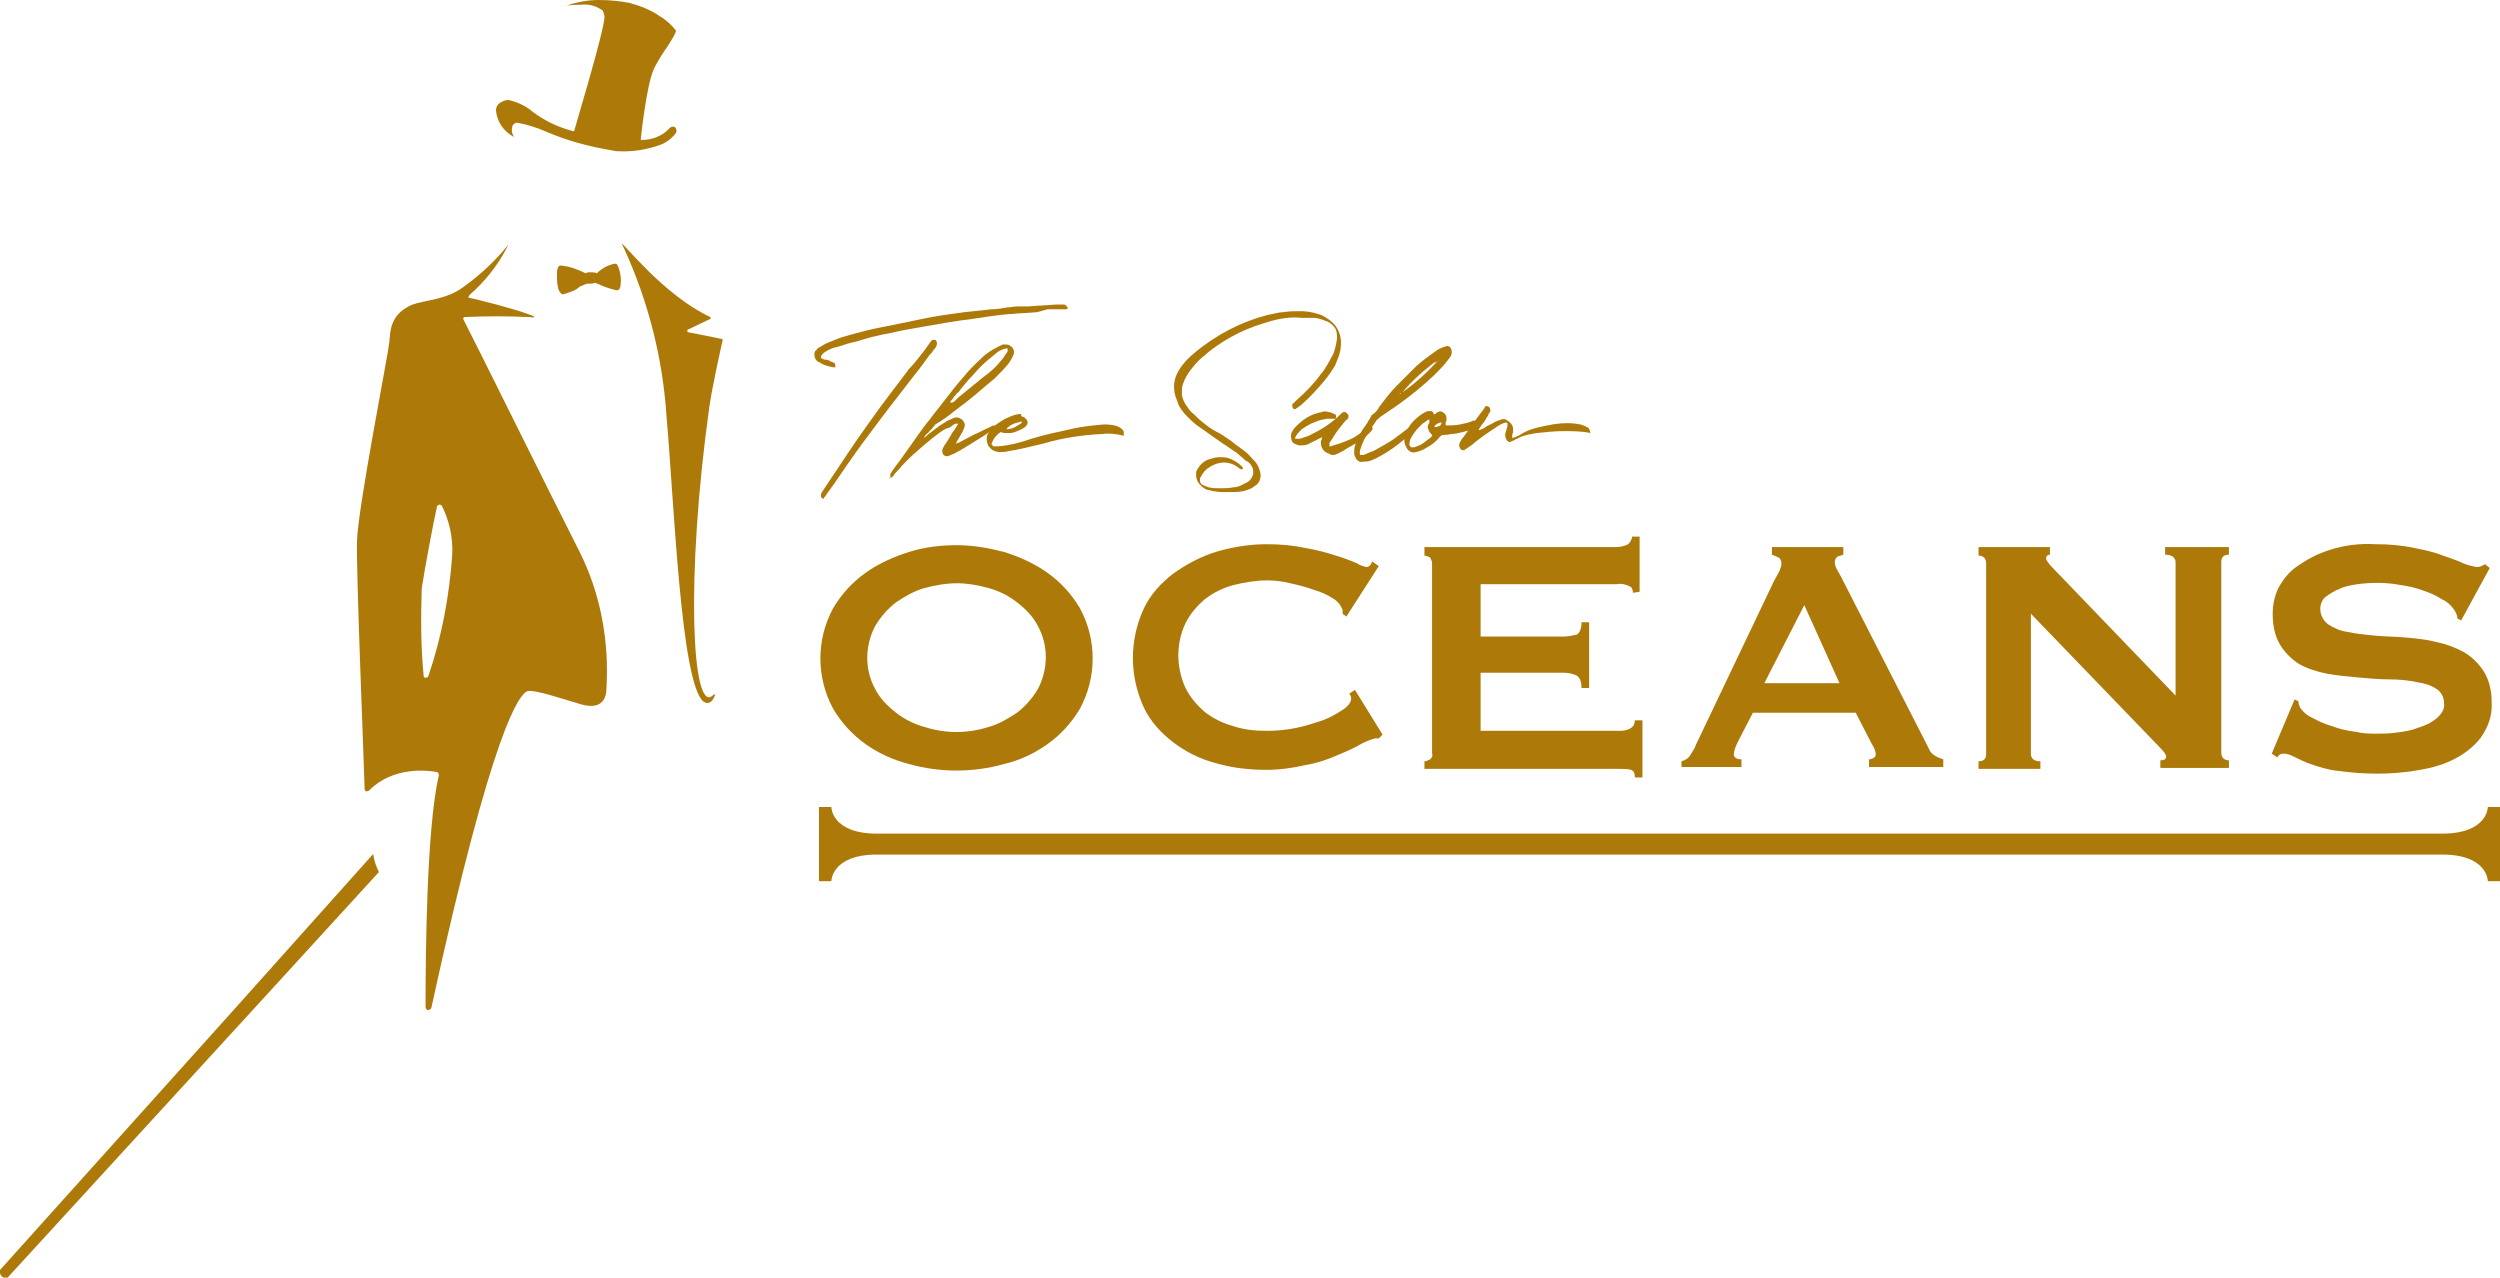 <?xml version="1.0" encoding="utf-8"?>
<!-- Generator: Adobe Illustrator 27.6.1, SVG Export Plug-In . SVG Version: 6.00 Build 0)  -->
<svg version="1.1" id="レイヤー_1" xmlns="http://www.w3.org/2000/svg" xmlns:xlink="http://www.w3.org/1999/xlink" x="0px"
	 y="0px" viewBox="0 0 262.6 134.2" style="enable-background:new 0 0 262.6 134.2;" xml:space="preserve">
<style type="text/css">
	.st0{fill:#AD7A0A;}
	.st1{fill-rule:evenodd;clip-rule:evenodd;fill:#AD7A0A;}
</style>
<g id="logo" transform="translate(-228.676 -250.536)">
	<path id="Path_600" class="st0" d="M329.2,307.8c1.7,0,3.3,0.3,4.9,0.7c1.6,0.5,3.2,1.2,4.6,2.2c1.4,1,2.5,2.2,3.4,3.7
		c1.8,3.3,1.8,7.3,0,10.6c-0.9,1.5-2,2.7-3.4,3.7c-1.4,1-2.9,1.7-4.6,2.1c-3.2,0.9-6.7,0.9-9.9,0c-1.6-0.4-3.2-1.1-4.6-2.1
		c-1.4-1-2.5-2.2-3.4-3.7c-1.8-3.3-1.8-7.3,0-10.6c0.9-1.5,2-2.7,3.4-3.7c1.4-1,3-1.7,4.6-2.2C325.8,308,327.5,307.8,329.2,307.8z
		 M329.2,311.8c-1.1,0-2.3,0.2-3.4,0.5c-1.1,0.3-2.1,0.9-3,1.5c-0.9,0.7-1.6,1.5-2.2,2.5c-1.1,2.1-1.1,4.6,0,6.6
		c0.5,1,1.3,1.8,2.2,2.5c0.9,0.7,1.9,1.2,3,1.5c2.2,0.7,4.5,0.7,6.7,0c1.1-0.3,2.1-0.9,3-1.5c0.9-0.7,1.6-1.5,2.2-2.5
		c1.1-2.1,1.1-4.6,0-6.6c-0.5-1-1.3-1.8-2.2-2.5c-0.9-0.7-1.9-1.2-3-1.5C331.4,312,330.3,311.8,329.2,311.8L329.2,311.8z"/>
	<path id="Path_601" class="st0" d="M373.5,328.1c-0.1,0-0.2,0-0.2,0c-0.1,0-0.2,0-0.2,0c-0.4,0.1-0.9,0.3-1.3,0.5
		c-0.7,0.4-1.5,0.8-2.5,1.2c-1.1,0.5-2.3,0.9-3.5,1.1c-1.3,0.3-2.7,0.5-4.1,0.5c-1.8,0-3.6-0.2-5.3-0.7c-1.6-0.4-3.2-1.2-4.5-2.2
		c-1.3-1-2.4-2.2-3.1-3.7c-1.5-3.3-1.5-7,0-10.3c0.7-1.5,1.8-2.7,3.1-3.7c1.4-1,2.9-1.8,4.5-2.3c1.7-0.5,3.5-0.8,5.3-0.8
		c1.4,0,2.7,0.1,4.1,0.4c1.2,0.2,2.3,0.5,3.2,0.8c0.7,0.2,1.5,0.5,2.2,0.8c0.3,0.2,0.6,0.3,1,0.4c0.2,0,0.3-0.1,0.4-0.2
		c0.1-0.1,0.2-0.3,0.2-0.4l0.7,0.5l-3.4,5.3l-0.4-0.3c0-0.1,0-0.2,0-0.3c0-0.1,0-0.2-0.1-0.3c-0.1-0.3-0.4-0.7-0.9-1
		c-0.6-0.4-1.3-0.7-2-0.9c-0.8-0.3-1.6-0.5-2.5-0.7c-0.8-0.2-1.6-0.3-2.4-0.3c-1.2,0-2.4,0.2-3.6,0.5c-1.1,0.3-2.1,0.8-3,1.5
		c-0.8,0.7-1.5,1.5-2,2.5c-1,2.1-1,4.6,0,6.8c0.5,1,1.2,1.8,2,2.5c0.9,0.7,1.9,1.2,3,1.5c1.2,0.4,2.3,0.5,3.6,0.5c1,0,2-0.1,3-0.3
		c1-0.2,1.9-0.5,2.8-0.8c0.8-0.3,1.5-0.7,2.1-1.1c0.6-0.4,0.9-0.8,0.9-1.2c0-0.2-0.1-0.4-0.2-0.5l0.6-0.4l2.9,4.7L373.5,328.1z"/>
	<path id="Path_602" class="st0" d="M400.2,312.8c0-0.3-0.1-0.6-0.4-0.7c-0.4-0.2-0.9-0.3-1.3-0.2h-14.3v5.5h8.7
		c0.5,0,0.9-0.1,1.4-0.2c0.3-0.2,0.5-0.6,0.5-1.3h0.8v6.9h-0.8c0-0.7-0.2-1.1-0.5-1.3c-0.4-0.2-0.9-0.3-1.4-0.3h-8.7v6.1h14.7
		c0.4,0,0.8-0.1,1.1-0.3c0.3-0.2,0.4-0.5,0.4-0.8h0.8v6h-0.8c0-0.4-0.1-0.7-0.4-0.8c-0.4-0.1-0.7-0.1-1.1-0.1h-20.6v-0.8
		c0.2,0,0.4-0.1,0.6-0.2c0.2-0.2,0.3-0.4,0.2-0.6v-20c0-0.2-0.1-0.4-0.2-0.6c-0.2-0.1-0.4-0.2-0.6-0.2V308h20.1
		c0.5,0,0.9-0.1,1.3-0.3c0.2-0.2,0.4-0.5,0.4-0.8h0.8v5.8L400.2,312.8z"/>
	<path id="Path_603" class="st0" d="M405.3,330.5c0.4-0.1,0.7-0.3,0.9-0.6c0.2-0.4,0.5-0.7,0.6-1.1l8.2-17.2
		c0.2-0.4,0.4-0.7,0.6-1.1c0.1-0.3,0.2-0.5,0.2-0.8c0-0.2-0.1-0.5-0.3-0.6c-0.2-0.1-0.4-0.2-0.7-0.3V308h7.5v0.8
		c-0.2,0.1-0.4,0.1-0.6,0.2c-0.2,0.1-0.3,0.4-0.3,0.6c0,0.2,0.1,0.5,0.2,0.7c0.1,0.2,0.3,0.5,0.5,0.9l9.2,18
		c0.1,0.3,0.3,0.5,0.6,0.7c0.3,0.2,0.6,0.3,0.9,0.4v0.8h-7.8v-0.8c0.2,0,0.3-0.1,0.4-0.1c0.2-0.1,0.3-0.2,0.3-0.4
		c0-0.4-0.2-0.8-0.4-1.1l-1.7-3.3h-10.8l-1.6,3.1c-0.2,0.4-0.4,0.9-0.4,1.3c0,0.3,0.3,0.5,0.8,0.5v0.8h-6.3L405.3,330.5z
		 M421.9,322.3l-3.7-8.2l-4.2,8.2H421.9z"/>
	<path id="Path_604" class="st0" d="M436.5,330.5c0.6,0,0.8-0.3,0.8-0.8v-20c0-0.5-0.3-0.8-0.8-0.8V308h7.5v0.8
		c-0.2,0-0.4,0.1-0.4,0.4c0,0.2,0.3,0.6,0.9,1.2l12.7,13.2v-14c0-0.5-0.4-0.8-1.1-0.8V308h6.7v0.8c-0.6,0-0.8,0.3-0.8,0.8v20
		c0,0.5,0.3,0.8,0.8,0.8v0.8h-7.2v-0.8c0.4,0,0.6-0.1,0.6-0.4c0-0.2-0.2-0.5-0.7-1L442,315v14.7c0,0.5,0.3,0.8,1,0.8v0.8h-6.5
		L436.5,330.5z"/>
	<path id="Path_605" class="st0" d="M469.7,324l0.4,0.2c0,0.2,0.1,0.5,0.2,0.7c0.3,0.4,0.7,0.8,1.2,1c0.7,0.4,1.4,0.7,2.1,0.9
		c0.8,0.3,1.6,0.5,2.5,0.6c0.8,0.2,1.5,0.2,2.3,0.2c0.5,0,1.1,0,1.9-0.1c0.8-0.1,1.6-0.2,2.3-0.5c0.7-0.2,1.4-0.5,2-1
		c0.5-0.4,0.9-1,0.8-1.6c0-0.6-0.3-1.2-0.8-1.5c-0.6-0.4-1.3-0.6-2-0.7c-0.9-0.2-1.9-0.3-2.9-0.3c-1.1,0-2.2-0.1-3.3-0.2
		c-1.1-0.1-2.2-0.2-3.3-0.4c-1-0.2-2-0.5-2.9-1c-0.8-0.5-1.5-1.2-2-2c-0.6-1-0.8-2.1-0.8-3.3c0-0.9,0.2-1.9,0.6-2.7
		c0.5-0.9,1.1-1.7,2-2.3c1-0.7,2.1-1.3,3.4-1.7c1.5-0.5,3.2-0.7,4.8-0.6c1.4,0,2.7,0.1,4.1,0.4c1,0.2,2,0.4,3,0.8
		c0.8,0.3,1.5,0.5,2.1,0.8c0.5,0.2,0.9,0.3,1.4,0.4c0.3,0,0.6-0.1,0.9-0.3l0.5,0.4l-3,5.5l-0.4-0.2c0-0.4-0.2-0.7-0.4-1
		c-0.3-0.4-0.7-0.8-1.2-1c-0.6-0.4-1.3-0.7-1.9-0.9c-0.8-0.3-1.6-0.5-2.4-0.6c-1.5-0.3-3.1-0.3-4.6-0.1c-0.6,0.1-1.3,0.2-1.9,0.5
		c-0.5,0.2-1,0.5-1.4,0.8c-0.4,0.3-0.6,0.8-0.6,1.3c0,0.6,0.3,1.2,0.8,1.6c0.6,0.4,1.3,0.7,2,0.8c0.9,0.2,1.9,0.3,2.9,0.4
		c1.1,0.1,2.2,0.1,3.3,0.2c1.1,0.1,2.2,0.2,3.3,0.5c1,0.2,2,0.6,2.9,1.1c0.8,0.5,1.5,1.2,2,2c0.6,1,0.8,2.1,0.8,3.2
		c0.1,1.4-0.4,2.7-1.2,3.8c-0.8,1-1.9,1.8-3,2.3c-1.2,0.6-2.6,0.9-3.9,1.1c-1.3,0.2-2.6,0.3-3.9,0.3c-1.4,0-2.8-0.1-4.2-0.3
		c-1-0.1-1.9-0.4-2.8-0.7c-0.6-0.2-1.2-0.5-1.8-0.8c-0.4-0.2-0.7-0.3-1.1-0.3c-0.2,0-0.5,0.1-0.6,0.4l-0.6-0.4L469.7,324z"/>
	<g id="Group_98" transform="translate(314.218 282.621)">
		<path id="Path_606" class="st0" d="M23.4,0.7c-0.9,0.1-1.8,0.1-2.7,0.2l-0.2,0c-1.2,0.1-2.5,0.3-3.8,0.5c-1.7,0.2-3.4,0.5-5.1,0.8
			C10.5,2.4,9.2,2.6,8,2.9C6.8,3.1,5.6,3.4,4.4,3.8C3.8,3.9,3.2,4.1,2.6,4.3c-0.1,0-0.2,0.1-0.4,0.1C1.8,4.5,1.4,4.7,1.1,4.9
			C1,5,0.8,5.1,0.8,5.2c0,0-0.1,0.1-0.1,0.1c0,0,0,0.1,0,0.1c0,0,0,0.1,0,0.1C0.8,5.6,1,5.7,1.2,5.7c0,0,0,0,0.1,0l0.3,0.1
			C1.7,5.9,1.8,5.9,2,6c0.1,0,0.2,0.1,0.2,0.3c0,0,0,0.1,0,0.1c0,0,0,0.1,0,0.1c0,0,0,0-0.1,0c0,0,0,0-0.1,0C1.5,6.4,1,6.3,0.6,6
			C0.2,5.9,0,5.5,0,5.2C0,5,0,4.8,0.2,4.7c0.1-0.2,0.3-0.3,0.5-0.4c0.3-0.2,0.7-0.4,1-0.5c0.3-0.1,0.7-0.3,1-0.4
			c0.3-0.1,0.7-0.2,1-0.3h0C4.8,2.8,5.9,2.5,7,2.3c1.5-0.3,3-0.6,4.4-0.9s2.9-0.5,4.4-0.7c0.9-0.1,1.9-0.2,2.8-0.3
			c0.6,0,1.1-0.1,1.7-0.2c0.3,0,0.7-0.1,1-0.1c0.1,0,0.3,0,0.4,0c0.3,0,0.5,0,0.8,0c1-0.1,1.9-0.1,2.9-0.2c0.3,0,0.5,0,0.8,0
			c0.2,0,0.3,0.2,0.4,0.3c0,0,0,0.1,0,0.1c0,0,0,0.1-0.1,0.1c0,0,0,0-0.1,0c-0.3,0-0.7,0-1,0c-0.3,0-0.6,0-0.9,0L23.4,0.7z
			 M0.9,20.3L0.9,20.3c-0.1-0.1-0.2-0.1-0.2-0.2c0-0.1,0-0.2,0-0.3c0-0.1,0.1-0.1,0.1-0.2c0,0,0,0,0,0c1-1.5,2-3,3-4.5
			s2.1-3,3.1-4.4c0.9-1.2,1.8-2.4,2.8-3.7c0.1-0.2,0.3-0.4,0.4-0.5C10.6,6,11,5.4,11.5,4.8L12,4.1c0.1-0.1,0.2-0.3,0.3-0.4
			c0.1-0.1,0.2-0.1,0.3-0.1c0.1,0,0.2,0.1,0.2,0.1c0.1,0.2,0.1,0.4,0,0.6c-0.1,0.2-0.2,0.3-0.3,0.4c-0.1,0.2-0.3,0.4-0.4,0.5
			c-0.5,0.7-1,1.4-1.5,2C9.3,8.9,8.1,10.4,6.9,12c-1.2,1.6-2.4,3.2-3.5,4.8c-0.4,0.6-0.9,1.3-1.3,1.9l-0.8,1.1
			C1.2,20,1.1,20.1,1,20.2c0,0,0,0,0,0.1C1,20.3,1,20.3,0.9,20.3C1,20.3,1,20.3,0.9,20.3L0.9,20.3L0.9,20.3z"/>
		<path id="Path_607" class="st0" d="M20.5,4.2c0.2,0.1,0.3,0.2,0.4,0.4C21,4.8,21,5,20.9,5.2c-0.1,0.3-0.3,0.6-0.5,0.9
			c-0.4,0.5-0.8,0.9-1.2,1.3c-0.1,0.1-0.2,0.2-0.3,0.3c-0.5,0.4-1.2,1-1.9,1.6c-0.7,0.6-1.5,1.2-2.3,1.8c-0.6,0.5-1.3,1-2,1.4
			c-0.1,0.2-0.3,0.3-0.3,0.4l-0.2,0.2L12,13.3c0,0.1-0.1,0.1-0.2,0.2s-0.2,0.2-0.3,0.4c0,0,0,0,0,0c0,0,0,0,0,0c0,0,0,0,0,0h0
			c0,0,0,0,0,0c0.2-0.1,0.3-0.2,0.5-0.4l0.4-0.3c0.3-0.2,0.5-0.4,0.8-0.6c0.3-0.2,0.5-0.3,0.8-0.5c0.2-0.1,0.5-0.2,0.7-0.3
			c0.2-0.1,0.3,0,0.5,0c0.1,0.1,0.3,0.1,0.4,0.3c0.1,0.1,0.2,0.3,0.2,0.4c0,0.1,0,0.3-0.1,0.4c0,0.1-0.1,0.2-0.1,0.3c0,0,0,0,0,0
			c-0.1,0.2-0.3,0.5-0.4,0.7c-0.1,0.2-0.2,0.3-0.3,0.5c0,0,0,0.1,0,0.1c0,0,0,0,0,0c0,0,0,0,0,0c0,0,0,0,0,0c0,0,0,0,0,0
			c0.1,0,0.2-0.1,0.3-0.1c0.4-0.2,0.9-0.5,1.5-0.8c0.7-0.3,1.2-0.6,1.7-0.8c0.2-0.1,0.3-0.2,0.5-0.2c0.1,0,0,0.1,0,0.2
			c-0.1,0.1-0.3,0.3-0.4,0.4c-0.5,0.4-1.2,0.8-2,1.3c-0.8,0.5-1.3,0.8-1.7,1c-0.2,0.1-0.4,0.2-0.7,0.3c-0.2,0.1-0.5,0-0.6-0.2
			c-0.1-0.2-0.1-0.4,0-0.6c0.1-0.2,0.2-0.4,0.3-0.5c0.1-0.1,0.1-0.2,0.2-0.3c0.1-0.2,0.2-0.3,0.3-0.5c0.1-0.2,0.2-0.4,0.4-0.6
			c0.1-0.2,0.2-0.3,0.3-0.5c0.1-0.1,0.1-0.2,0-0.2c-0.2,0-0.4,0.1-0.6,0.3c-0.2,0.1-0.3,0.2-0.4,0.2l-0.1,0
			c-0.6,0.3-1.2,0.8-1.7,1.2c-1.2,1-2.4,2-3.4,3.2c-0.2,0.2-0.4,0.4-0.5,0.6l-0.1,0.1c0,0-0.1,0.1-0.2,0.1c-0.1,0-0.1-0.1-0.2-0.1
			C8.1,18.1,8.1,18,8,18c0-0.1-0.1-0.2,0-0.3c0-0.1,0.1-0.1,0.1-0.2c0.4-0.6,0.9-1.2,1.3-1.8c0.9-1.2,1.7-2.5,2.7-3.7
			c0.1-0.1,0.2-0.3,0.3-0.4c0.6-0.8,1.2-1.5,1.8-2.3c0.6-0.8,1.2-1.5,1.9-2.3c0.5-0.6,1.1-1.1,1.7-1.7c0.6-0.5,1.3-0.9,2-1.2
			c0,0,0.1,0,0.1,0c0,0,0.1,0,0.1,0h0C20.2,4.1,20.4,4.1,20.5,4.2z M14.5,10.2c0.2-0.1,0.4-0.3,0.7-0.6c0.5-0.4,1-0.8,1.6-1.3
			c0.6-0.5,1.1-0.9,1.5-1.2c0.5-0.4,0.9-0.8,1.3-1.3c0.2-0.2,0.4-0.5,0.5-0.7l0.1-0.1c0-0.1,0.1-0.1,0.1-0.2c0,0,0-0.1,0-0.2
			c0,0,0-0.1-0.1-0.1c-0.5,0.1-0.9,0.3-1.2,0.6c-0.5,0.4-1,0.8-1.5,1.3c-0.5,0.5-0.9,1-1.3,1.4c-0.4,0.5-0.7,0.8-0.9,1.1
			c-0.1,0.1-0.1,0.2-0.3,0.3c-0.1,0.2-0.3,0.3-0.4,0.5c-0.1,0.2-0.3,0.3-0.3,0.4s-0.1,0.2,0,0.1S14.4,10.3,14.5,10.2z"/>
		<path id="Path_608" class="st0" d="M21.9,11.7c0.1,0,0.2,0.1,0.3,0.2c0.1,0.1,0.2,0.2,0.2,0.4v0c0,0.3-0.3,0.6-1.1,0.9
			c-0.2,0.1-0.5,0.2-0.7,0.2c-0.2,0-0.3,0-0.5,0c-0.2,0-0.3,0-0.5-0.1h0c-0.1,0-0.1,0.1-0.2,0.1c-0.1,0.1-0.2,0.2-0.3,0.3
			c-0.2,0.2-0.3,0.4-0.4,0.6c0,0.1,0,0.1-0.1,0.2v0c0,0.1,0.1,0.2,0.2,0.3c0.1,0,0.2,0,0.4,0h0.1c1.2-0.1,2.4-0.4,3.5-0.8
			c1.3-0.4,2.7-0.7,4.1-1c1.2-0.3,2.4-0.4,3.5-0.5c1.1,0,1.7,0.2,2,0.6c0.1,0.1,0.1,0.2,0.1,0.3v0.1c0,0.1,0,0.2,0,0.2
			c-0.7-0.2-1.5-0.3-2.2-0.2c-2.1,0.1-4.2,0.4-6.2,1c-1.7,0.4-2.9,0.7-3.7,0.8c-0.3,0.1-0.6,0.1-0.9,0.1h0c-0.3,0-0.7-0.1-0.9-0.3
			c-0.1-0.1-0.2-0.2-0.3-0.3c-0.1-0.2-0.2-0.5-0.2-0.7v-0.1c0-0.4,0.2-0.7,0.5-1c0.2-0.3,0.5-0.5,0.8-0.7c0.3-0.2,0.6-0.4,0.9-0.5
			c0.4-0.2,0.9-0.4,1.4-0.4C21.7,11.6,21.8,11.7,21.9,11.7z M20.2,13c0.3,0,0.7-0.1,1-0.3c0.2-0.1,0.3-0.2,0.5-0.3
			c0.1-0.1,0.1-0.1,0.1-0.2c0,0,0,0-0.1,0c-0.4,0.1-0.8,0.2-1.1,0.4C20.3,12.8,20.2,12.9,20.2,13C20.2,12.9,20.2,12.9,20.2,13
			L20.2,13z"/>
		<path id="Path_609" class="st0" d="M49,1.4c-0.6,0.1-1.3,0.3-1.9,0.5c-2.3,0.7-4.5,1.9-6.3,3.5c-0.5,0.4-0.9,0.9-1.3,1.4
			c-0.3,0.4-0.6,0.9-0.8,1.5c-0.1,0.3-0.1,0.7-0.1,1.1c0.1,0.4,0.2,0.7,0.4,1c0.2,0.3,0.4,0.6,0.6,0.8l0,0c0.4,0.3,0.7,0.7,1.1,1
			c0.5,0.4,1,0.8,1.6,1.1c0.1,0,0.1,0.1,0.2,0.1c0.2,0.1,0.3,0.2,0.5,0.3c0.4,0.3,0.8,0.5,1.1,0.8c0.4,0.3,0.7,0.5,1.1,0.8
			c0.4,0.3,0.7,0.7,1,1c0.3,0.3,0.5,0.7,0.6,1.1c0.2,0.6,0,1.3-0.6,1.6c-0.2,0.2-0.5,0.3-0.8,0.4c-0.5,0.2-1.1,0.2-1.7,0.2h-0.1
			c-0.3,0-0.6,0-0.9,0c-0.3,0-0.6-0.1-0.9-0.1c-0.2-0.1-0.5-0.1-0.7-0.2c-0.5-0.3-0.9-0.7-1-1.3c0-0.2,0-0.3,0-0.5
			c0.1-0.2,0.1-0.3,0.2-0.4c0.3-0.5,0.8-0.9,1.4-1c0.5-0.2,1.1-0.2,1.7-0.1c0.6,0.2,1.1,0.5,1.5,0.9c0.1,0.1,0.1,0.1,0.1,0.2
			c0,0,0,0.1,0,0.1c0,0,0,0,0,0c0,0,0,0,0,0c0,0,0,0,0,0c0,0,0,0,0,0c0,0,0,0-0.1,0c0,0,0,0-0.1,0c-0.1,0-0.1-0.1-0.2-0.1l-0.1-0.1
			c-0.4-0.3-0.9-0.5-1.5-0.5c-0.5,0-1.1,0.2-1.5,0.5c-0.4,0.2-0.7,0.6-0.9,1c-0.1,0.1-0.1,0.2-0.1,0.4c0,0.2,0.1,0.3,0.2,0.4
			c0.2,0.1,0.4,0.2,0.7,0.3c0.4,0.1,0.8,0.1,1.3,0.1c0.4,0,0.9,0,1.3-0.1c0.3,0,0.7-0.1,1-0.3c0.2-0.1,0.5-0.2,0.7-0.4
			c0.2-0.2,0.3-0.4,0.4-0.7c0-0.3,0-0.5-0.1-0.7c-0.1-0.2-0.3-0.5-0.5-0.6l-0.2-0.1c-0.3-0.3-0.6-0.5-0.9-0.8c-0.5-0.3-1-0.7-1.5-1
			l-1-0.7c-0.6-0.4-1.1-0.8-1.7-1.2c-0.4-0.3-0.7-0.6-1-0.9c-0.5-0.5-0.9-1-1.1-1.7c-0.5-1.1-0.4-2.3,0.2-3.2c0.4-0.7,1-1.3,1.6-1.8
			C42.3,3,44.9,1.7,47.6,1c0.6-0.1,1.2-0.3,1.7-0.3c0.6-0.1,1.2-0.1,1.8-0.1c0.6,0,1.2,0.1,1.8,0.3c0.5,0.1,0.9,0.4,1.3,0.7
			c0.8,0.6,1.2,1.6,1.1,2.6c0,0.4-0.1,0.7-0.2,1.1c-0.1,0.3-0.3,0.7-0.4,1C54.4,6.8,54,7.4,53.5,8c-0.7,0.8-1.4,1.6-2.2,2.3
			c-0.2,0.2-0.5,0.4-0.8,0.6c0,0-0.1,0-0.1,0c-0.1,0-0.1-0.1-0.1-0.1c-0.1-0.1-0.1-0.1-0.1-0.2c0-0.1,0-0.1,0-0.2c0,0,0,0,0,0
			c0,0,0-0.1,0.1-0.1l0.2-0.2l0.2-0.2c0.9-0.8,1.8-1.7,2.5-2.7c0.3-0.3,0.5-0.7,0.7-1c0.2-0.4,0.4-0.7,0.6-1.1
			c0.2-0.5,0.3-1,0.4-1.6c0-0.4,0-0.8-0.2-1.1c-0.2-0.3-0.5-0.6-0.8-0.7c-0.5-0.2-1-0.4-1.5-0.4c-0.3,0-0.6,0-0.9,0l-0.4,0
			C50.3,1.2,49.6,1.3,49,1.4z"/>
		<path id="Path_610" class="st0" d="M53.7,15.4c-0.2-0.1-0.3-0.3-0.4-0.5c-0.1-0.2-0.1-0.4-0.1-0.6c0-0.1,0.1-0.2,0.1-0.3
			c0-0.1,0-0.1,0.1-0.2c0,0,0,0,0,0c0,0,0,0,0,0c0,0,0,0,0,0c0,0,0,0,0,0c0,0,0,0,0,0l-0.4,0.2c-0.4,0.2-0.8,0.4-1.2,0.6
			c-0.3,0.1-0.6,0.1-0.8,0.1c-0.2,0-0.4-0.1-0.6-0.2c-0.2-0.1-0.3-0.3-0.3-0.5c-0.1-0.2,0-0.4,0-0.6c0.1-0.2,0.2-0.3,0.3-0.5
			c0.4-0.4,0.8-0.8,1.3-1.1c0.5-0.3,1-0.5,1.6-0.6c0.2-0.1,0.4-0.1,0.7,0c0.2,0,0.4,0.1,0.6,0.2c0.1,0,0.2,0.1,0.2,0.2
			c0,0.1,0,0.1,0,0.2c0,0,0,0.1-0.1,0.1c-0.1,0-0.2,0-0.4,0c-0.1,0-0.3,0-0.4,0c-0.2,0-0.4,0.1-0.6,0.1c-0.4,0.1-0.8,0.3-1.1,0.4
			c-0.4,0.2-0.7,0.4-1,0.6c-0.3,0.3-0.6,0.6-0.7,0.9c0,0,0,0.1,0,0.1c0,0,0,0,0,0c0.1,0,0.1,0,0.2,0c0.1,0,0.1,0,0.2,0
			c0,0,0.1,0,0.1,0c0.3-0.1,0.6-0.2,0.9-0.3c0.6-0.3,1.2-0.6,1.8-1c0.6-0.4,1.1-0.8,1.6-1.3c0.1-0.1,0.2-0.2,0.3-0.2
			c0,0,0.1,0,0.1,0c0,0,0.1,0,0.1,0c0.1,0.1,0.2,0.2,0.3,0.3c0,0.1,0,0.2,0,0.3c-0.1,0.1-0.1,0.2-0.2,0.2c0,0-0.1,0.1-0.1,0.1
			c-0.5,0.6-1,1.2-1.4,1.9c0,0,0,0,0,0c-0.1,0.1-0.1,0.2-0.2,0.3c-0.1,0.1-0.1,0.2-0.1,0.4c0,0,0,0.1,0,0.1c0,0,0.1,0,0.1,0
			c0.7-0.2,1.3-0.4,2-0.7c0.5-0.2,0.9-0.5,1.3-0.8c0.3-0.2,0.5-0.4,0.7-0.6c0,0,0.1,0,0.1,0c0.1,0,0.1,0,0.2,0c0,0,0.1,0,0.1,0.1
			c0.1,0.1,0,0.3-0.2,0.5c-0.2,0.2-0.5,0.5-0.8,0.7c-0.3,0.2-0.7,0.5-1.1,0.7s-0.7,0.4-1,0.6c-0.2,0.1-0.4,0.2-0.6,0.3c0,0,0,0,0,0
			c-0.1,0-0.2,0.1-0.3,0.1c-0.1,0-0.2,0-0.3,0C54,15.5,53.8,15.5,53.7,15.4z"/>
		<path id="Path_611" class="st0" d="M56.9,16.1c-0.1-0.2-0.2-0.4-0.2-0.6c0-0.3,0-0.5,0.1-0.8c0.1-0.5,0.3-0.9,0.6-1.3
			c0.1-0.3,0.3-0.5,0.5-0.8l0.2-0.3l0.1-0.2c0.1-0.1,0.2-0.3,0.3-0.5c0,0,0-0.1,0.1-0.1c0,0,0.1-0.1,0.1-0.1
			c0.2-0.1,0.3-0.3,0.5-0.5l0.1-0.2c0.6-0.8,1.2-1.6,1.9-2.3c0.7-0.7,1.4-1.4,2.1-2.1c0.7-0.6,1.4-1.1,2.1-1.6
			c0.3-0.2,0.6-0.3,0.9-0.4c0.2-0.1,0.4,0,0.5,0.1C67,4.7,67,5.1,66.8,5.4c-0.3,0.4-0.6,0.8-0.9,1.1c-1.1,1.2-2.3,2.2-3.6,3.2
			c-0.9,0.7-1.8,1.3-2.7,1.9c-0.2,0.1-0.3,0.3-0.5,0.4c-0.5,0.7-0.9,1.3-1.3,2c-0.2,0.4-0.4,0.9-0.5,1.3c0,0.1,0,0.2,0,0.3
			c0,0,0,0.1,0,0.1c0,0,0,0,0.1,0h0c0.1,0,0.2,0,0.3,0c0.3-0.1,0.6-0.3,1-0.4c0.7-0.4,1.5-0.8,2.2-1.3c0.7-0.5,1.3-1,2-1.5
			c0.1-0.1,0.2-0.2,0.4-0.2c0.1,0,0.1,0,0.2,0.1c0,0.1,0,0.1-0.1,0.2c-0.1,0.1-0.2,0.2-0.2,0.3c-0.1,0.1-0.2,0.2-0.4,0.4l-0.3,0.3
			c0,0,0,0,0,0c-1,0.9-2.2,1.8-3.4,2.4c-0.1,0.1-0.3,0.1-0.4,0.2c-0.1,0-0.2,0.1-0.3,0.1c-0.2,0.1-0.4,0.1-0.7,0.1
			C57.4,16.5,57.1,16.4,56.9,16.1z M61.5,9.3C61.6,9.3,61.6,9.3,61.5,9.3c1.5-1,2.8-2.2,4-3.5c0,0,0.1-0.1,0.1-0.1c0,0,0,0,0,0
			c0,0,0,0,0,0c0,0,0,0,0,0c0,0,0,0,0,0c-0.1,0-0.1,0.1-0.1,0.1c-0.1,0.1-0.3,0.2-0.4,0.2c-1.3,1-2.4,2-3.4,3.2
			C61.5,9.2,61.5,9.2,61.5,9.3C61.5,9.2,61.5,9.2,61.5,9.3C61.4,9.3,61.4,9.4,61.5,9.3L61.5,9.3z"/>
		<path id="Path_612" class="st0" d="M69.9,12.3c-0.2,0.2-0.4,0.4-0.7,0.6c-0.3,0.2-0.7,0.3-1.1,0.4c-0.4,0.1-0.8,0.2-1.2,0.2
			c-0.4,0.1-0.6,0.1-0.8,0.1c-0.2,0-0.3,0.1-0.4,0.2c-0.4,0.5-0.9,0.9-1.5,1.2c-0.3,0.2-0.6,0.3-1,0.4c-0.3,0.1-0.7,0-0.9-0.3
			c-0.3-0.4-0.4-0.9-0.3-1.4c0.1-0.3,0.2-0.5,0.3-0.7c0.4-0.7,1-1.3,1.7-1.7c0.2-0.1,0.3-0.2,0.5-0.2c0.1,0,0.2,0,0.3,0
			c0.1,0,0.2,0.1,0.2,0.2c0,0,0,0,0,0c0,0,0,0,0,0c0.1,0.1,0.1,0.2,0.2,0.1c0,0,0.1,0,0.1-0.1l0.2-0.1c0.2-0.1,0.3-0.1,0.5,0
			c0.1,0.1,0.3,0.2,0.3,0.3c0.1,0.1,0.1,0.3,0.1,0.4c0,0.1,0,0.3-0.1,0.4c0,0,0,0.1,0,0.1c0,0,0,0.1,0,0.1c0,0,0,0.1,0.1,0.1
			c0.5,0,0.9,0,1.4-0.1c0.5-0.1,1-0.2,1.4-0.4C69.9,12.1,70.1,12.1,69.9,12.3z M64.6,12C64.6,12,64.6,12,64.6,12c-0.1,0-0.1,0-0.1,0
			c-0.2,0.1-0.4,0.3-0.6,0.4c-0.2,0.2-0.3,0.3-0.5,0.5c-0.2,0.2-0.4,0.5-0.6,0.8c-0.2,0.3-0.3,0.6-0.3,0.9c0,0.1,0,0.1,0.1,0.2
			c0,0.1,0.1,0.1,0.2,0.1c0,0,0,0,0,0c0.1,0,0.1,0,0.2,0c0.3-0.1,0.6-0.2,0.9-0.4c0.3-0.2,0.5-0.4,0.8-0.6c0.1-0.1,0.2-0.2,0.2-0.2
			c0-0.1-0.1-0.2-0.2-0.3c-0.1-0.1-0.2-0.3-0.2-0.4c-0.1-0.1-0.1-0.3,0-0.5c0-0.1,0.1-0.1,0.1-0.2C64.6,12.2,64.6,12.1,64.6,12
			C64.7,12.1,64.7,12.1,64.6,12C64.7,12,64.7,12,64.6,12C64.7,12,64.7,12,64.6,12C64.6,12,64.6,12,64.6,12z M65.9,12.3
			C65.9,12.3,65.9,12.3,65.9,12.3C65.9,12.3,65.9,12.3,65.9,12.3L65.9,12.3c-0.4,0-0.6,0.2-0.8,0.4c0,0,0,0,0,0c0,0,0,0,0,0
			c0,0,0,0,0,0c0.1,0.1,0.3,0.1,0.4,0C65.7,12.7,65.8,12.6,65.9,12.3C65.9,12.4,65.9,12.3,65.9,12.3L65.9,12.3z"/>
		<path id="Path_613" class="st0" d="M77,12.6c0.9-0.2,1.9-0.3,2.8-0.2c0.2,0,0.5,0.1,0.7,0.1c0.3,0.1,0.5,0.2,0.7,0.3
			c0.2,0.1,0.3,0.4,0.3,0.6c-0.9-0.2-1.9-0.2-2.8-0.2c-0.9,0-1.9,0.1-2.8,0.2c-0.6,0.1-1.3,0.2-1.9,0.5c-0.1,0.1-0.3,0.1-0.4,0.2
			s-0.3,0.1-0.4,0.2c-0.2,0.1-0.4,0-0.5-0.2c-0.1-0.2-0.2-0.5-0.1-0.7c0-0.1,0.1-0.3,0.1-0.4l0.1-0.3c0-0.1,0-0.2,0-0.3
			c0-0.1-0.1-0.1-0.2-0.1c-0.4,0.1-0.7,0.3-1,0.5c-0.9,0.6-1.8,1.2-2.6,1.9c-0.2,0.1-0.4,0.3-0.6,0.4c0,0-0.1,0-0.1,0.1
			c-0.1,0-0.1,0-0.2,0c-0.1,0-0.1,0-0.2-0.1c-0.2-0.2-0.2-0.5-0.1-0.7c0.1-0.2,0.2-0.4,0.4-0.6c0.7-1,1.4-2,2.1-2.9
			c0,0,0-0.1,0.1-0.1c0,0,0,0,0-0.1c0,0,0,0,0,0c0,0,0,0,0,0c0,0,0.1-0.1,0.1-0.1c0.1,0,0.1-0.1,0.2,0c0.2,0,0.3,0.2,0.3,0.4
			c0,0,0,0.1,0,0.1c0,0.1-0.1,0.2-0.2,0.3c0,0,0,0.1,0,0.1c-0.1,0.2-0.3,0.4-0.3,0.5l-0.2,0.3c-0.1,0.1-0.2,0.2-0.3,0.4
			c-0.1,0.1-0.1,0.2-0.2,0.3c0,0,0,0,0,0.1c0,0,0,0,0,0c0,0,0,0,0,0l0,0c0,0,0,0,0,0c0,0,0,0,0,0c0.1,0,0.2-0.1,0.3-0.1
			c0.2-0.1,0.4-0.2,0.5-0.3l0.6-0.3c0.3-0.2,0.6-0.3,0.9-0.4c0.2-0.1,0.5-0.1,0.7,0.1c0.2,0.1,0.4,0.3,0.5,0.5
			c0.1,0.2,0.1,0.4,0.1,0.6c0,0.2-0.1,0.3-0.1,0.4c0,0.1,0,0.1,0,0.2c0,0,0,0.1,0,0.1c0,0,0,0,0,0c0,0,0.1,0,0.1,0
			c0.1,0,0.2-0.1,0.3-0.1c0.1-0.1,0.3-0.1,0.4-0.2C75,13,76,12.8,77,12.6z"/>
	</g>
	<path id="Path_614" class="st0" d="M490,335.3c0,0,0,2.8-4.8,2.8H320.8c-4.8,0-4.8-2.8-4.8-2.8h-1.3v7.8h1.3c0,0,0-2.8,4.8-2.8
		h164.4c4.8,0,4.8,2.8,4.8,2.8h1.3v-7.8H490z"/>
	<g id="Group_99" transform="translate(228.676 250.536)">
		<path id="Exclusion_4" class="st0" d="M59.2,30.9L59.2,30.9c-0.1,0-0.1,0-0.2,0c-0.2-0.2-0.4-0.5-0.4-0.8
			c-0.1-0.4-0.1-0.8-0.1-1.3c0-0.5,0.1-0.8,0.3-0.9c0.1,0,0.1,0,0.2,0c0.9,0.1,1.7,0.4,2.5,0.8c0.2-0.1,0.3-0.1,0.5-0.1
			c0.2,0,0.5,0,0.7,0.1c0.5-0.5,1.2-0.9,1.9-1c0,0,0.1,0,0.1,0c0.3,0.1,0.6,1.4,0.5,2.1c0,0.3-0.1,0.7-0.4,0.7h0
			c-0.5-0.1-1.1-0.3-1.6-0.5c-0.2-0.1-0.4-0.2-0.7-0.3c-0.2,0.1-0.4,0.1-0.6,0.1c-0.1,0-0.2,0-0.3,0c-0.2,0.1-0.4,0.2-0.7,0.3
			C60.5,30.5,59.9,30.7,59.2,30.9z M65.5,15.9L65.5,15.9c-0.4,0-0.8,0-1.2-0.1c-2.4-0.4-4.7-1-7-2c-0.9-0.4-1.9-0.7-2.9-0.9
			c-0.1,0-0.1,0-0.2,0c-0.2,0.1-0.4,0.2-0.4,0.5c-0.1,0.3,0,0.7,0.2,1c-1.1-0.6-1.8-1.6-1.9-2.8c0-0.4,0.2-0.7,0.6-0.9
			c0.2-0.1,0.4-0.2,0.7-0.2c0.9,0.2,1.8,0.6,2.5,1.2c1.3,1,2.8,1.7,4.4,2.1c0-0.1,3.1-10.3,3.2-12c0-0.2-0.1-0.5-0.2-0.7
			c-0.7-0.5-1.5-0.7-2.3-0.6c-0.5,0-1,0-1.5,0.1C60.6,0.2,61.8,0,62.9,0c1.1,0,2.1,0.1,3.2,0.3c1.1,0.3,2.2,0.7,3.2,1.4
			C70,2.1,70.5,2.6,71,3.2c0,0.3-0.4,0.9-0.9,1.7c-0.5,0.7-1,1.5-1.4,2.3c-0.8,1.7-1.4,7.4-1.4,7.5h0.1c1.1,0,2.1-0.4,2.8-1.1
			l0.1-0.1c0.1-0.1,0.2-0.2,0.4-0.2c0.1,0,0.3,0.1,0.3,0.2c0.1,0.2,0.1,0.4-0.1,0.6c-0.5,0.6-1.1,1-1.8,1.2
			C67.9,15.7,66.7,15.9,65.5,15.9L65.5,15.9z"/>
		<path id="Path_617" class="st1" d="M24.8,105.8L0,133.4c-0.1,0.3,0.1,0.7,0.4,0.8c0.1,0,0.3,0,0.4,0l25.1-27.4l13.9-15.2
			c-0.3-0.6-0.5-1.2-0.6-1.9L24.8,105.8z"/>
		<path id="Path_618" class="st1" d="M74.8,73.1c-2.1,1.7-2.8-12.3-0.3-30.3c0.3-2.1,1.2-6.2,1.4-7c0-0.1,0-0.2-0.1-0.2c0,0,0,0,0,0
			l-3.5-0.7c-0.1,0-0.1-0.1-0.1-0.2c0,0,0-0.1,0.1-0.1l2.3-1.1c0,0,0.1-0.1,0.1-0.1s-0.1,0-0.1-0.1c-4.9-2.3-9.1-7.8-9.3-7.7
			c0,0,0.1,0.2,0.3,0.6c2.5,5.5,4,11.4,4.4,17.4c0.8,8.9,1.5,28.2,3.9,30.1c0.3,0.2,0.6,0.2,0.9-0.1C75,73.3,75.4,72.6,74.8,73.1z"
			/>
		<path id="Path_619" class="st1" d="M60.9,58c-3.3-6.5-11-22.1-12.2-24.4c-0.1-0.1,0-0.3,0.1-0.3c0,0,0.1,0,0.1,0
			c2.2-0.1,4.3-0.1,6.5,0c0.4,0,0.7,0.1,0.7,0s-0.3-0.2-0.6-0.3c-1.6-0.6-5.2-1.5-6.1-1.7c-0.1,0-0.2,0-0.2-0.1s0.1-0.1,0.1-0.2
			c1.6-1.4,2.9-3,3.9-4.9c0.7-1.3-0.8,1.4-4.6,4.1c-1.8,1.3-3.9,1.3-5.3,1.8C41,33,41,34.7,40.9,35.9s-3.3,17.4-3.4,20.9
			c-0.1,3.2,0.7,22.4,0.8,26.1c0,0.1,0.1,0.3,0.3,0.2c0.1,0,0.1,0,0.2-0.1c2.5-2.5,6.1-2.1,7.1-1.9c0.1,0,0.2,0.2,0.2,0.3
			c0,0,0,0,0,0c-1.3,5.6-1.4,18.9-1.4,24.4c0,0.1,0.1,0.3,0.3,0.3c0.1,0,0.2-0.1,0.3-0.2c6.5-29.8,9.3-33,10.1-33.3
			c0.8-0.2,3.9,0.9,5.7,1.4s2.6-0.3,2.6-1.7C64,67.4,63.1,62.4,60.9,58z M45,71c0,0.1-0.2,0.2-0.3,0.2c-0.1,0-0.2-0.1-0.2-0.2
			c-0.3-3.1-0.3-6.1-0.2-9.2c0.3-2,1.2-6.8,1.6-8.6c0-0.1,0.2-0.2,0.3-0.2c0.1,0,0.1,0.1,0.2,0.1c0.8,1.6,1.2,3.4,1.1,5.2
			C47.2,62.6,46.4,66.9,45,71z"/>
	</g>
</g>
</svg>
